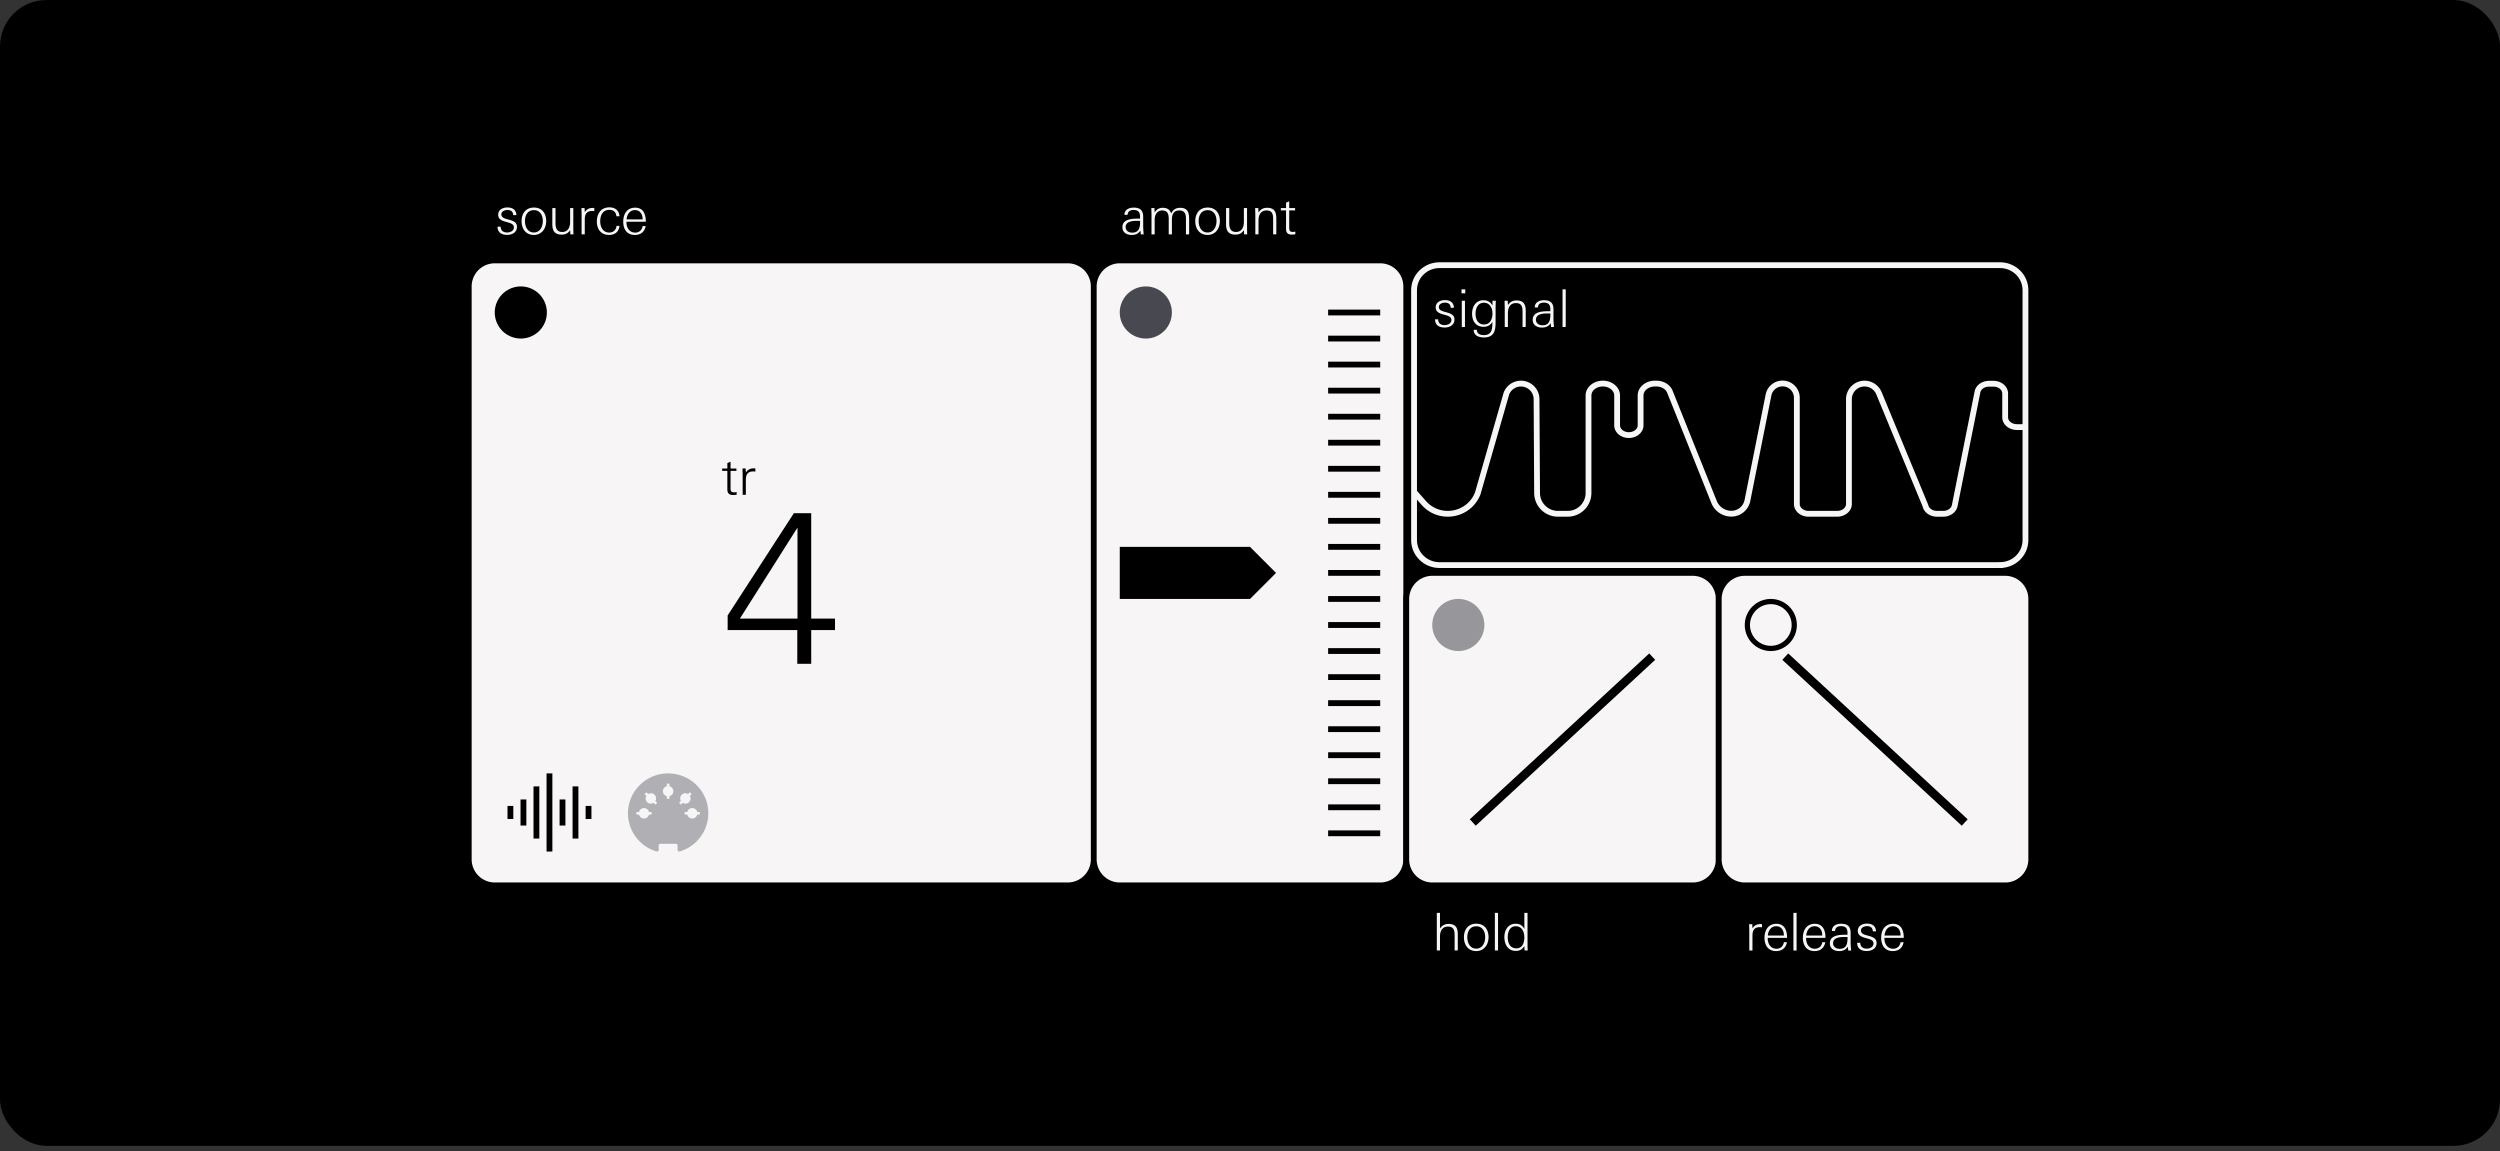 <svg xmlns="http://www.w3.org/2000/svg" width="215" height="99" fill="none"><rect width="100%" height="100%" fill="#333333" stroke="none"/><g clip-path="url(#a)"><path fill="#000" d="M215 0H0v98.542h215z"/><path fill="#F7F5F5" stroke="#000" stroke-miterlimit="10" stroke-width=".5" d="M118.698 76.144H96.302a2.24 2.24 0 0 1-2.24-2.24v-49.27a2.24 2.24 0 0 1 2.24-2.24h22.396a2.24 2.24 0 0 1 2.239 2.24v49.27a2.24 2.24 0 0 1-2.239 2.24ZM91.822 76.144h-49.27a2.24 2.24 0 0 1-2.24-2.24v-49.27a2.24 2.24 0 0 1 2.24-2.24h49.27a2.24 2.24 0 0 1 2.24 2.24v49.27a2.24 2.24 0 0 1-2.24 2.24Z"/><path stroke="#F7F5F5" stroke-miterlimit="10" stroke-width=".5" d="M171.998 48.598H123.8c-1.21 0-2.191-.961-2.191-2.146V24.95c0-1.184.981-2.145 2.191-2.145h48.198c1.21 0 2.191.96 2.191 2.145v21.502c0 1.185-.981 2.145-2.191 2.145Z"/><path fill="#F7F5F5" stroke="#000" stroke-miterlimit="10" stroke-width=".5" d="M145.573 76.144h-22.396a2.24 2.24 0 0 1-2.239-2.24V51.51a2.24 2.24 0 0 1 2.239-2.24h22.396a2.24 2.24 0 0 1 2.239 2.24v22.396a2.24 2.24 0 0 1-2.239 2.24Z"/><path fill="#F7F5F5" stroke="#000" stroke-miterlimit="10" stroke-width=".5" d="M172.448 76.144h-22.396a2.24 2.24 0 0 1-2.24-2.24V51.51a2.24 2.24 0 0 1 2.24-2.24h22.396a2.24 2.24 0 0 1 2.239 2.24v22.396a2.24 2.24 0 0 1-2.239 2.24Z"/><path stroke="#000" stroke-miterlimit="10" stroke-width=".5" d="M114.219 26.875h4.479M114.219 29.115h4.479M114.219 31.354h4.479M114.219 33.594h4.479M114.219 35.834h4.479M114.219 38.072h4.479M114.219 40.313h4.479M114.219 42.553h4.479M114.219 44.791h4.479M114.219 47.031h4.479M114.219 49.27h4.479M114.219 51.51h4.479M114.219 53.75h4.479M114.219 55.988h4.479M114.219 58.229h4.479M114.219 60.469h4.479M114.219 62.707h4.479M114.219 64.947h4.479M114.219 67.188h4.479M114.219 69.426h4.479M114.219 71.666h4.479"/><path fill="#000" d="M44.79 29.114a2.24 2.24 0 1 0 0-4.48 2.24 2.24 0 0 0 0 4.48"/><path fill="#484850" d="M98.54 29.114a2.24 2.24 0 1 0 0-4.48 2.24 2.24 0 0 0 0 4.48"/><path fill="#96969B" d="M125.415 55.989a2.24 2.24 0 1 0 0-4.48 2.24 2.24 0 0 0 0 4.48"/><path fill="#F7F5F5" d="M152.289 55.766a2.016 2.016 0 1 0 0-4.033 2.016 2.016 0 0 0 0 4.033"/><path fill="#000" d="M152.29 51.958c.988 0 1.792.803 1.792 1.791s-.804 1.792-1.792 1.792a1.793 1.793 0 0 1-1.791-1.792c0-.988.803-1.791 1.791-1.791m0-.448a2.24 2.24 0 1 0 .001 4.48 2.24 2.24 0 0 0-.001-4.48M96.3 47.031v4.48H107.5l2.239-2.24-2.239-2.24z"/><path fill="#F7F5F5" d="M43.604 20.2c-.466 0-.815-.21-.815-.707h.269c0 .34.228.501.56.501.264 0 .577-.139.577-.443 0-.237-.202-.335-.501-.42l-.238-.067c-.349-.099-.613-.242-.613-.596 0-.438.398-.626.788-.626.438 0 .765.192.779.662h-.274c-.018-.309-.192-.443-.496-.443-.229 0-.524.107-.524.38 0 .22.188.323.466.4l.255.07c.43.122.622.287.622.6 0 .484-.425.69-.855.69zM45.917 20.205c-.708 0-1.062-.533-1.062-1.196 0-.653.372-1.16 1.062-1.16.698 0 1.056.497 1.056 1.16 0 .636-.376 1.196-1.056 1.196m0-2.131c-.542 0-.77.447-.77.935 0 .48.224.985.77.985.537 0 .765-.52.765-.985 0-.483-.224-.935-.765-.935M49.049 20.156l-.01-.363c-.187.268-.402.384-.733.384-.605 0-.806-.33-.806-.9v-1.383h.273v1.276c0 .42.099.78.578.78.51 0 .68-.426.68-.873v-1.183h.273v1.585c0 .224.005.452.014.676zM50.926 18.145c-.484 0-.636.282-.636.73v1.28h-.273v-1.598c0-.22-.009-.443-.013-.663h.269l.018.354c.165-.26.39-.367.693-.367.04 0 .085.004.126.009v.273a1 1 0 0 0-.184-.018M52.385 20.205c-.699 0-1.057-.488-1.057-1.155 0-.676.354-1.218 1.08-1.218.492 0 .827.264.868.765h-.265c-.031-.348-.25-.55-.6-.55-.581 0-.792.474-.792.989 0 .479.233.963.77.963.345 0 .604-.224.631-.573h.256c-.05.505-.394.78-.891.78M53.875 19.068v.054c0 .456.256.881.752.881.358 0 .582-.223.64-.564h.26c-.094.506-.425.766-.935.766-.69 0-.994-.506-.994-1.142 0-.649.317-1.204 1.03-1.204.72 0 .913.605.913 1.209zm1.388-.247c0-.398-.224-.752-.654-.752-.456 0-.689.385-.725.797h1.379zM98.108 20.156a9 9 0 0 0-.036-.327c-.188.287-.42.377-.757.377-.411 0-.788-.206-.788-.663 0-.72.842-.743 1.397-.743h.116c.005-.054.005-.102.005-.157 0-.384-.152-.582-.55-.582-.292 0-.489.094-.525.417h-.268c.004-.453.394-.623.792-.623.56 0 .82.233.82.793v.671c0 .282.013.555.044.837zm-.283-1.164c-.376 0-1.02.022-1.02.541 0 .314.273.475.56.475.644 0 .684-.51.684-1.007a3 3 0 0 0-.224-.01M101.992 20.157V18.79c0-.39-.116-.69-.564-.69-.511 0-.644.354-.644.797v1.259h-.274v-1.335c0-.398-.089-.72-.56-.72-.46 0-.648.39-.648.796v1.259h-.273v-1.72c0-.178-.013-.362-.013-.541h.268l.018.394a.74.74 0 0 1 .699-.417c.371 0 .586.135.725.484.157-.336.407-.484.774-.484.663 0 .766.434.766.99v1.294zM103.854 20.205c-.708 0-1.061-.533-1.061-1.196 0-.653.371-1.16 1.061-1.16.698 0 1.056.497 1.056 1.16 0 .636-.376 1.196-1.056 1.196m0-2.131c-.542 0-.77.447-.77.935 0 .48.224.985.77.985.537 0 .765-.52.765-.985 0-.483-.223-.935-.765-.935M106.991 20.156l-.009-.363c-.188.268-.403.384-.734.384-.605 0-.807-.33-.807-.9v-1.383h.274v1.276c0 .42.098.78.577.78.511 0 .681-.426.681-.873v-1.183h.273v1.585c0 .224.004.452.013.676h-.269zM109.49 20.155v-1.276c0-.42-.049-.779-.569-.779-.51 0-.689.403-.689.85v1.204h-.273v-1.62c0-.214-.014-.425-.014-.64h.269l.018.376c.184-.273.408-.399.739-.399.613 0 .792.34.792.9v1.383zM111.079 20.174c-.327 0-.479-.157-.479-.483v-1.594h-.448v-.202h.448v-.465l.273-.121v.586h.506v.201h-.506v1.473c0 .256.036.376.318.376.053 0 .134-.013.206-.026v.232a3 3 0 0 1-.318.023M125.097 81.743v-1.276c0-.42-.049-.78-.568-.78-.511 0-.69.404-.69.852v1.203h-.273v-3.236h.273v1.352a.82.82 0 0 1 .734-.399c.618 0 .797.331.797.9v1.383zM126.959 81.793c-.707 0-1.061-.533-1.061-1.196 0-.653.372-1.16 1.061-1.16.699 0 1.057.497 1.057 1.16 0 .636-.377 1.196-1.057 1.196m0-2.132c-.541 0-.77.448-.77.936 0 .479.224.985.77.985.537 0 .766-.52.766-.985 0-.483-.224-.935-.766-.935M128.559 81.742v-3.236h.272v3.236zM131.116 81.742l-.022-.376c-.193.287-.39.412-.739.412-.681 0-.98-.577-.98-1.19 0-.582.309-1.146.958-1.146.358 0 .587.129.761.443v-1.38h.273v2.562c0 .223 0 .452.018.675zm-.761-2.086c-.528 0-.689.511-.689.954 0 .47.192.949.738.949.528 0 .69-.492.69-.94 0-.466-.202-.963-.739-.963M151.348 79.735c-.484 0-.636.282-.636.73v1.28h-.273v-1.598c0-.22-.009-.443-.013-.663h.269l.017.354c.166-.26.39-.367.695-.367q.062 0 .125.009v.273a1 1 0 0 0-.184-.018M152.024 80.656v.053c0 .457.255.882.752.882.358 0 .582-.224.64-.564h.26c-.094.506-.425.766-.936.766-.689 0-.994-.506-.994-1.142 0-.649.318-1.204 1.03-1.204.721 0 .913.605.913 1.209zm1.387-.247c0-.398-.223-.752-.653-.752-.457 0-.689.385-.725.797h1.378zM154.234 81.744v-3.236h.273v3.236zM155.325 80.656v.053c0 .457.254.882.752.882.358 0 .582-.224.64-.564h.259c-.094.506-.425.766-.935.766-.69 0-.994-.506-.994-1.142 0-.649.318-1.204 1.03-1.204.72 0 .913.605.913 1.209zm1.387-.247c0-.398-.223-.752-.653-.752-.457 0-.69.385-.725.797h1.378zM158.947 81.744a9 9 0 0 0-.035-.327c-.189.287-.421.376-.757.376-.412 0-.788-.206-.788-.662 0-.72.842-.743 1.397-.743h.117c.004-.054.004-.103.004-.157 0-.384-.152-.582-.55-.582-.291 0-.488.094-.524.416h-.269c.005-.452.394-.622.793-.622.559 0 .819.233.819.793v.671c0 .282.013.555.045.837h-.252m-.282-1.164c-.376 0-1.02.022-1.02.541 0 .314.273.475.559.475.645 0 .685-.51.685-1.007a3 3 0 0 0-.224-.01M160.53 81.788c-.466 0-.815-.21-.815-.707h.269c0 .34.228.501.559.501.264 0 .578-.139.578-.443 0-.237-.202-.336-.501-.42l-.238-.067c-.349-.099-.613-.242-.613-.596 0-.438.399-.626.788-.626.438 0 .765.192.779.662h-.273c-.018-.309-.193-.443-.497-.443-.228 0-.524.107-.524.38 0 .22.188.323.466.4l.255.07c.43.122.623.287.623.6 0 .484-.426.69-.856.69zM162.059 80.656v.053c0 .457.255.882.752.882.358 0 .582-.224.64-.564h.26c-.094.506-.426.766-.936.766-.689 0-.994-.506-.994-1.142 0-.649.318-1.204 1.03-1.204.72 0 .913.605.913 1.209zm1.388-.247c0-.398-.224-.752-.654-.752-.457 0-.689.385-.725.797h1.379z"/><path stroke="#000" stroke-linecap="square" stroke-linejoin="bevel" stroke-width=".75" d="M153.809 56.725 168.69 70.48M126.934 70.48l14.881-13.755"/><path fill="#F7F5F5" d="M124.229 28.167c-.466 0-.815-.21-.815-.707h.269c0 .34.228.501.56.501.264 0 .577-.14.577-.443 0-.237-.202-.336-.501-.42l-.238-.067c-.349-.099-.613-.242-.613-.596 0-.438.398-.626.788-.626.438 0 .765.192.779.662h-.274c-.018-.309-.192-.443-.496-.443-.229 0-.524.107-.524.38 0 .22.188.323.466.399l.255.072c.43.12.622.286.622.6 0 .483-.425.689-.855.689zM125.688 25.225v-.34h.326v.34zm.026 2.896v-2.26h.273v2.26zM128.621 26.59v.801c0 .784.05 1.63-.994 1.63-.438 0-.89-.143-.89-.658h.277c0 .349.287.457.591.457.73 0 .739-.573.739-1.133-.18.286-.417.42-.757.42-.681 0-.989-.51-.989-1.136 0-.596.322-1.15.976-1.15.349 0 .613.147.779.456 0-.14.004-.277.004-.416h.282c-.013.304-.018.482-.018.729m-.993-.555c-.537 0-.73.483-.73.948 0 .462.202.923.725.923.542 0 .73-.488.73-.958 0-.434-.233-.913-.725-.913M130.939 28.122v-1.276c0-.42-.049-.78-.568-.78-.511 0-.69.404-.69.851v1.204h-.273v-1.62c0-.215-.013-.425-.013-.64h.268l.018.375c.184-.272.408-.398.739-.398.613 0 .792.34.792.9v1.383zM133.393 28.12q-.015-.162-.036-.326c-.188.287-.421.377-.757.377-.411 0-.788-.206-.788-.663 0-.72.842-.743 1.398-.743h.116c.004-.054.004-.103.004-.157 0-.385-.152-.582-.55-.582-.291 0-.488.094-.524.416h-.268c.004-.452.393-.622.792-.622.559 0 .819.233.819.793v.671c0 .282.014.555.045.837h-.251m-.282-1.163c-.376 0-1.021.022-1.021.541 0 .314.273.475.56.475.644 0 .684-.51.684-1.007a3 3 0 0 0-.223-.01M134.379 28.121v-3.236h.273v3.236z"/><path fill="#AFAFB4" d="M57.064 66.536c-1.59.175-2.874 1.458-3.04 3.037a3.43 3.43 0 0 0 2.447 3.654.14.14 0 0 0 .176-.134v-.389c0-.076.062-.137.138-.137h1.349c.076 0 .138.061.138.137v.39c0 .09.088.159.175.133a3.43 3.43 0 0 0 2.468-3.284c0-2.023-1.766-3.637-3.852-3.407"/><path fill="#F7F5F5" d="M56.036 69.831h-.223a.445.445 0 0 0-.428-.339.445.445 0 0 0-.429.34h-.222v.223h.222c.052.194.22.34.429.34s.377-.146.428-.34h.223zM60.184 69.831h-.222a.445.445 0 0 0-.428-.339.445.445 0 0 0-.429.34h-.222v.223h.222c.051.194.219.34.429.34s.377-.146.428-.34h.222zM59.489 68.294l-.156-.161-.16.154a.445.445 0 0 0-.543.055.445.445 0 0 0-.072.542l-.16.154.156.161.16-.154c.17.103.393.09.544-.055a.445.445 0 0 0 .071-.542zM56.52 69.039l-.16-.155a.445.445 0 0 0-.071-.542.446.446 0 0 0-.544-.055l-.16-.154-.155.16.16.155a.445.445 0 0 0 .07.542c.15.146.373.158.545.055l.159.154zM57.91 68.043a.445.445 0 0 0-.34-.428v-.222h-.223v.222a.445.445 0 0 0-.34.428c0 .21.146.378.34.429v.222h.224v-.222a.445.445 0 0 0 .339-.429"/><path stroke="#000" stroke-miterlimit="10" stroke-width=".5" d="M43.895 69.313v1.12M45.016 68.754v2.24M46.133 67.633v4.479M49.492 67.633v4.479M47.254 66.514v6.718M48.375 68.754v2.24M50.613 69.313v1.12"/><path fill="#000" d="M63.032 42.57c-.326 0-.479-.156-.479-.483v-1.595h-.447v-.2h.447v-.466l.274-.12v.585h.505v.202h-.505v1.473c0 .255.035.376.317.376.054 0 .135-.014.206-.027v.233c-.107.012-.21.022-.318.022M64.777 40.542c-.484 0-.635.281-.635.73v1.279h-.273v-1.598c0-.219-.01-.443-.014-.663h.27l.017.354c.166-.26.39-.367.694-.367.04 0 .085.005.125.01v.272a1 1 0 0 0-.184-.017M69.764 54.184v2.902h-1.197v-2.902h-5.989V52.93l5.694-8.795h1.492v9.064h2.046v.985zm-1.179-8.813L63.629 53.2h4.956z"/><path stroke="#F7F5F5" stroke-miterlimit="10" stroke-width=".5" d="m121.656 42.36.788.892c1.362 1.542 3.872 1.107 4.637-.804l2.475-8.617a1.342 1.342 0 0 1 2.587.489l.046 8.085a1.793 1.793 0 0 0 1.792 1.781h.84c.989 0 1.791-.802 1.791-1.792v-8.381c0-.566.551-1.025 1.231-1.025.679 0 1.23.459 1.23 1.025v2.565c0 .464.452.84 1.009.84.558 0 1.009-.376 1.009-.84v-2.565c0-.566.551-1.025 1.231-1.025h.122c.53 0 1 .282 1.167.7l3.799 9.483a1.6 1.6 0 0 0 1.477 1.007 1.41 1.41 0 0 0 1.391-1.132l1.813-9.068a1.23 1.23 0 0 1 2.438.241v9.127c0 .464.452.84 1.009.84h2.461c.557 0 1.009-.376 1.009-.84v-9.015a1.342 1.342 0 0 1 2.582-.513l3.996 9.667c.081.404.502.702.995.702h.53c.493 0 .914-.297.995-.702l1.958-9.782c.082-.405.503-.702.996-.702h.375c.557 0 1.009.376 1.009.84v2.048c0 .464.452.84 1.009.84h.733"/></g><defs><clipPath id="a"><rect width="215" height="98.542" fill="#fff" rx="4"/></clipPath></defs></svg>